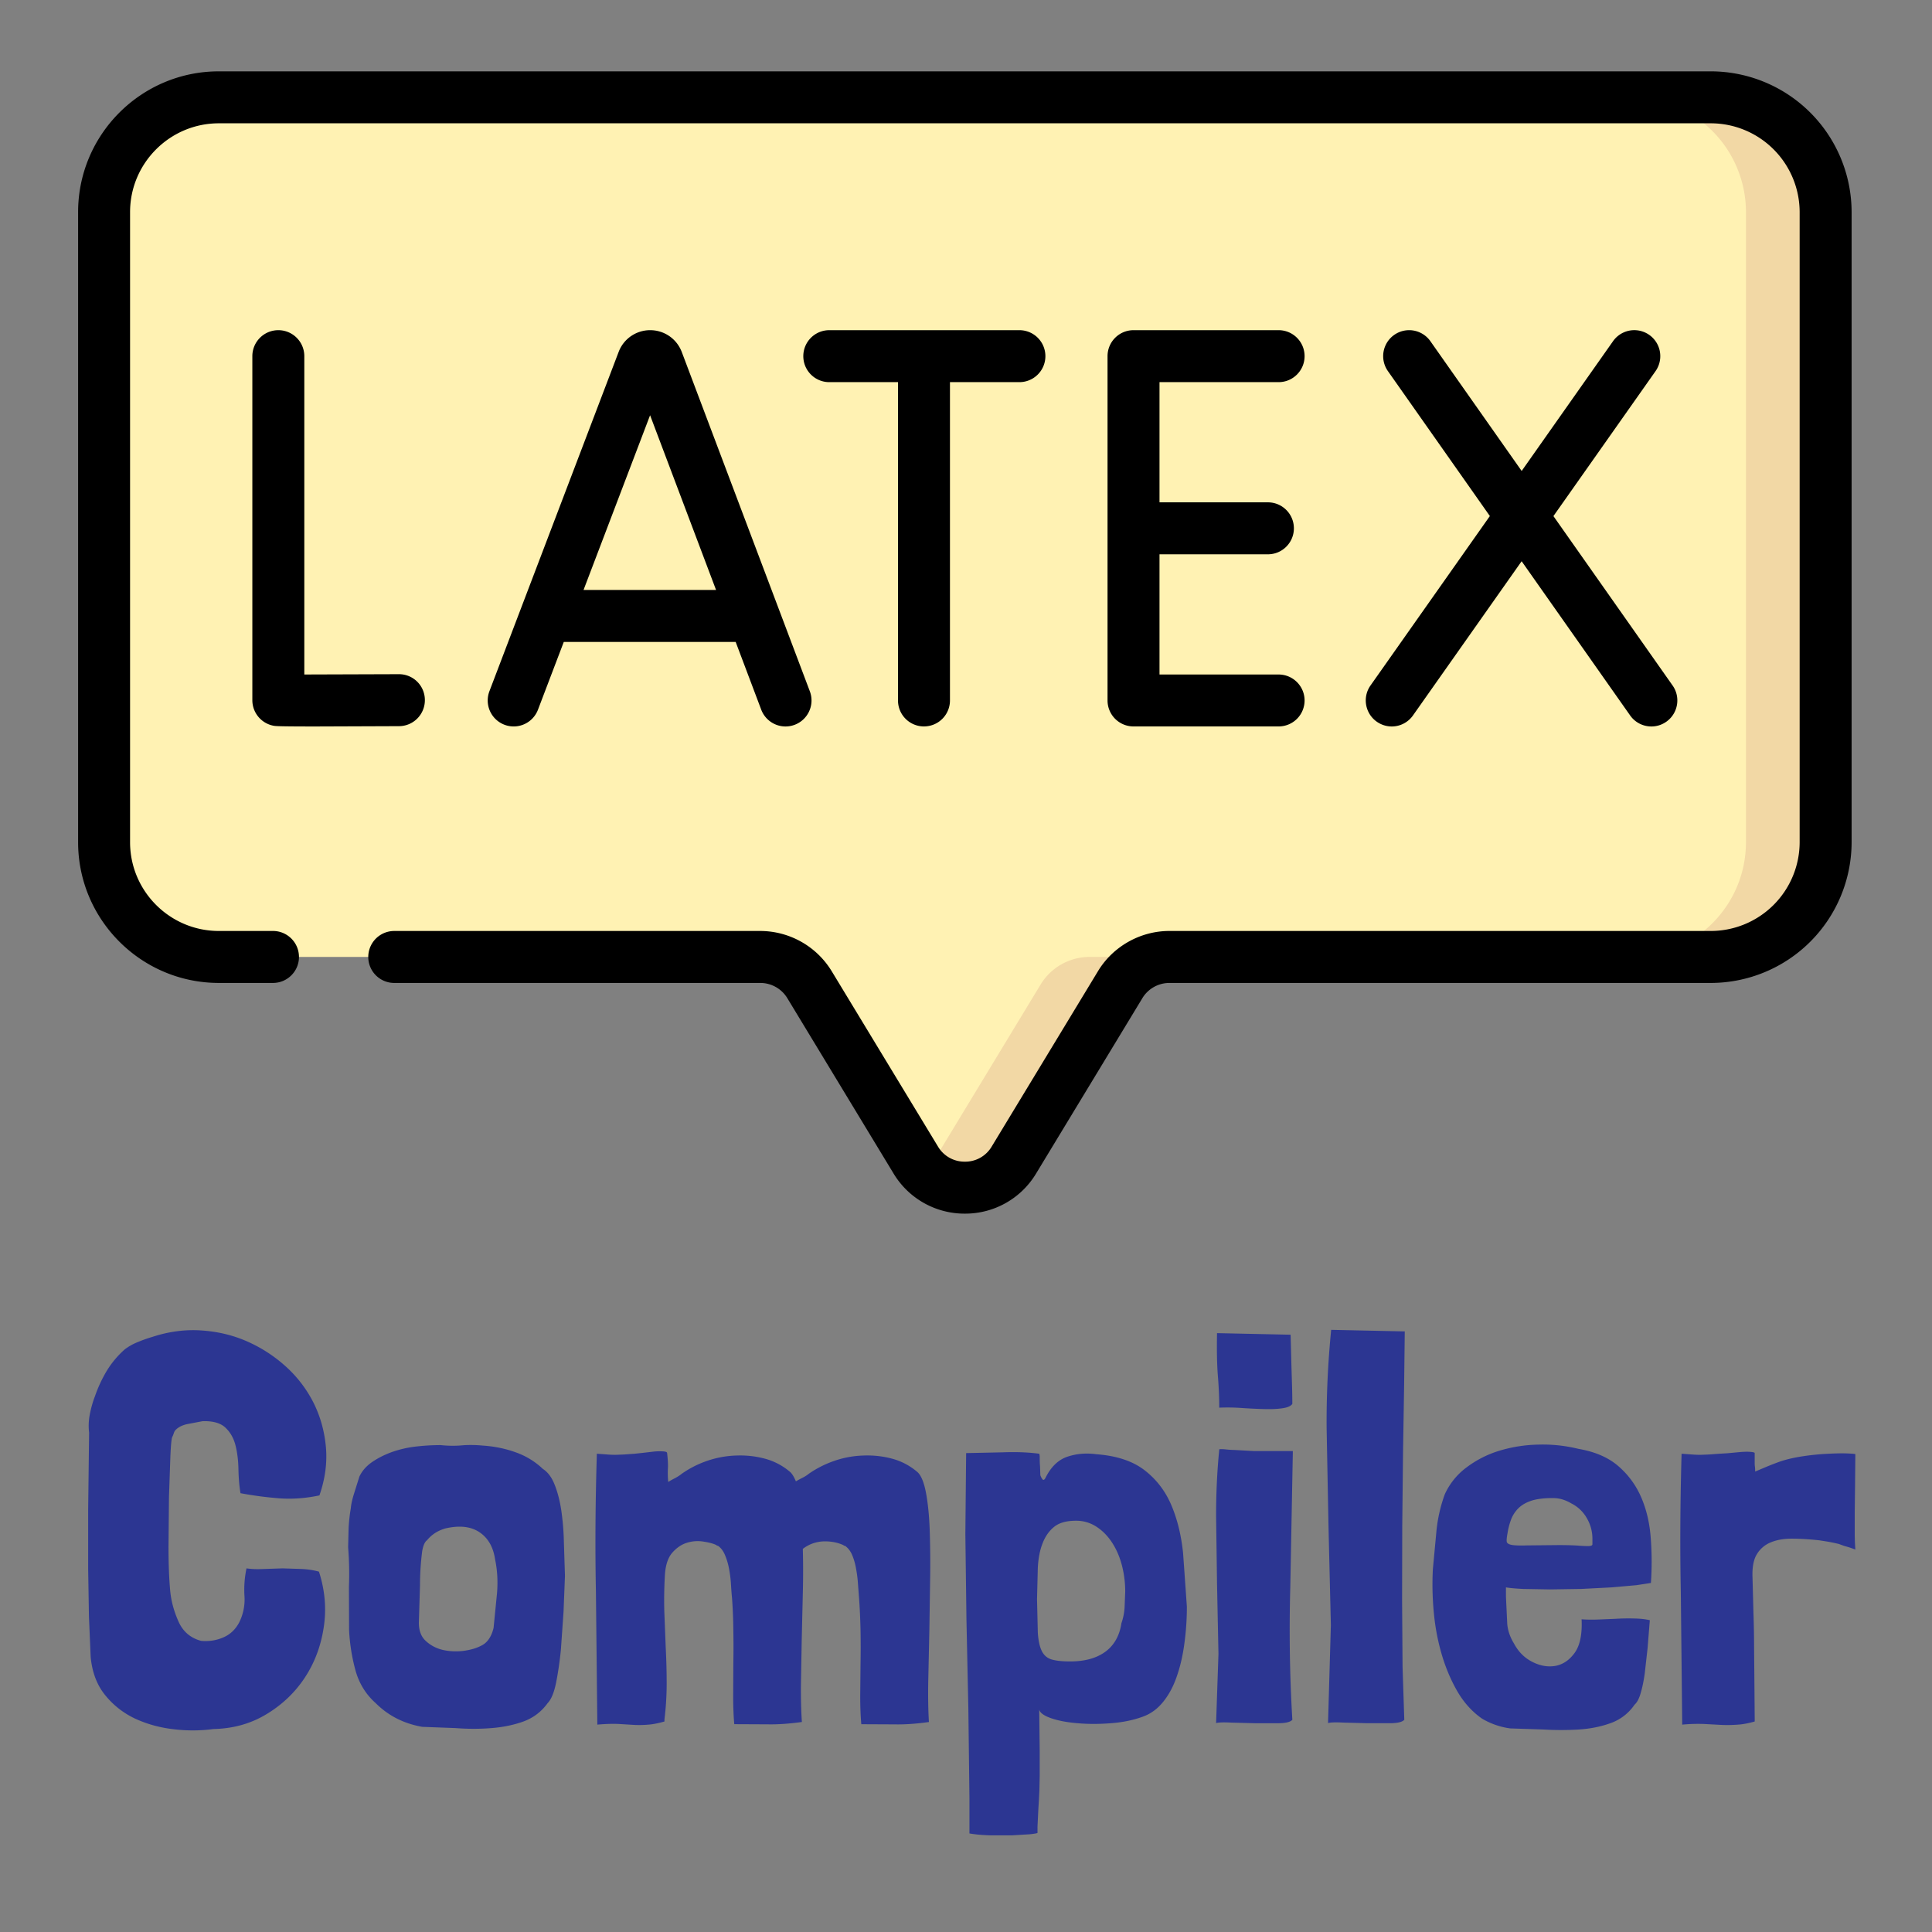 <svg xmlns="http://www.w3.org/2000/svg" width="256" zoomAndPan="magnify" viewBox="0 0 192 192" height="256" preserveAspectRatio="xMidYMid meet" xmlns:v="https://vecta.io/nano"><rect x="0" y="0" width="192" height="192" fill="#808080" stroke="none"/><defs><clipPath id="A"><path d="M7.762 7.09h176.25V121H7.762zm0 0" clip-rule="nonzero"/></clipPath></defs><path fill="#fff2b3" d="M10.344 21.078v62.617c0 6.297 5.105 11.402 11.402 11.402h53.82c1.992 0 3.84 1.043 4.875 2.75l10.566 17.434c2.219 3.664 7.535 3.664 9.754 0l10.566-17.434c1.035-1.707 2.883-2.75 4.879-2.75h53.816c6.301 0 11.406-5.105 11.406-11.402V21.078a11.41 11.41 0 0 0-11.406-11.406H21.746a11.41 11.41 0 0 0-11.402 11.406zm0 0"/><path d="M170.023 9.672h-7.918a11.41 11.41 0 0 1 11.406 11.406v62.617c0 6.297-5.105 11.402-11.406 11.402h7.918a11.41 11.41 0 0 0 11.406-11.402V21.078a11.41 11.41 0 0 0-11.406-11.406zM103.41 97.848l-10.566 17.434c-.266.438-.574.82-.918 1.152 2.527 2.457 6.883 2.074 8.836-1.152l10.566-17.434c1.035-1.707 2.883-2.75 4.879-2.75h-7.918c-1.996 0-3.844 1.043-4.879 2.75zm0 0" fill="#f2d8a5"/><path d="M67.719 34.895c-.52-1.266-1.738-2.082-3.105-2.082a3.34 3.34 0 0 0-3.105 2.086l-.023.059-12.848 33.734a2.58 2.58 0 0 0 4.824 1.84l2.566-6.738H73.11l2.539 6.73c.391 1.031 1.371 1.672 2.414 1.672a2.59 2.59 0 0 0 .914-.168c1.332-.504 2.008-1.992 1.504-3.328L67.746 34.961l-.027-.066zm-9.727 23.734l6.613-17.363 6.555 17.363zM27.66 32.813c-1.426 0-2.582 1.156-2.582 2.582v34.188c0 1.258.906 2.332 2.145 2.547.18.027.391.066 4.133.066l8.301-.031c1.426-.008 2.574-1.172 2.566-2.598A2.57 2.57 0 0 0 39.629 67l-9.387.031V35.395c0-1.426-1.156-2.582-2.582-2.582zm99.406 5.164c1.426 0 2.582-1.156 2.582-2.582s-1.156-2.582-2.582-2.582h-14.418c-1.426 0-2.582 1.156-2.582 2.582v34.219a2.58 2.58 0 0 0 2.582 2.578h14.418a2.58 2.58 0 0 0 2.582-2.578c0-1.426-1.156-2.582-2.582-2.582H115.23V55.086h10.773c1.426 0 2.582-1.156 2.582-2.582s-1.156-2.582-2.582-2.582H115.23V37.977zm9.758 33.746c.453.316.973.473 1.484.473a2.58 2.58 0 0 0 2.113-1.098l10.797-15.324L162 71.098c.5.715 1.301 1.098 2.113 1.098.512 0 1.031-.152 1.484-.473 1.164-.82 1.445-2.43.625-3.598l-11.844-16.836 10.148-14.406a2.583 2.583 0 1 0-4.223-2.977l-9.082 12.898-9.07-12.895a2.581 2.581 0 1 0-4.223 2.969l10.133 14.406-11.863 16.84c-.82 1.164-.539 2.777.625 3.598zm0 0"/><path d="M91.824 72.191a2.58 2.58 0 0 0 2.582-2.578V37.977h6.902a2.58 2.58 0 1 0 0-5.164H82.414c-1.426 0-2.582 1.156-2.582 2.582s1.156 2.582 2.582 2.582h6.828v31.637a2.58 2.58 0 0 0 2.582 2.578zm0 0"/><g clip-path="url(#A)"><path d="M170.023 7.09H21.75c-7.715 0-13.988 6.277-13.988 13.988v62.617c0 7.711 6.273 13.988 13.988 13.988h5.379c1.426 0 2.582-1.156 2.582-2.582s-1.156-2.582-2.582-2.582H21.75c-4.867 0-8.824-3.961-8.824-8.824V21.078c0-4.863 3.957-8.824 8.824-8.824h148.273a8.84 8.84 0 0 1 8.824 8.824v62.617a8.84 8.84 0 0 1-8.824 8.824h-53.816c-2.879 0-5.594 1.527-7.086 3.988l-10.566 17.434a3.05 3.05 0 0 1-2.668 1.504 3.06 3.06 0 0 1-2.672-1.504L82.648 96.508a8.33 8.33 0 0 0-7.082-3.988H39.18a2.58 2.58 0 1 0 0 5.164h36.387a3.14 3.14 0 0 1 2.668 1.5l10.566 17.438a8.23 8.23 0 0 0 7.086 3.988 8.21 8.21 0 0 0 7.082-3.992l10.566-17.434c.563-.926 1.586-1.5 2.672-1.5h53.816a14.01 14.01 0 0 0 13.988-13.988V21.078A14.01 14.01 0 0 0 170.023 7.09zm0 0"/></g><path d="M17.449 142.111c.281-.289.68-.488 1.203-.594l1.484-.281c1.039-.031 1.801.188 2.281.656.488.461.82 1.059 1 1.797s.27 1.543.281 2.406c.02.855.086 1.621.203 2.297a36.32 36.32 0 0 0 3.938.516c1.281.086 2.582-.016 3.906-.297.57-1.645.785-3.254.641-4.828-.148-1.582-.559-3.047-1.234-4.391a12.35 12.35 0 0 0-2.734-3.578 14.34 14.34 0 0 0-3.844-2.5c-1.418-.625-2.934-.988-4.547-1.094-1.617-.113-3.246.102-4.891.641a14.26 14.26 0 0 0-1.453.516 5.53 5.53 0 0 0-1.281.719 9.29 9.29 0 0 0-1.766 2.094 13.44 13.44 0 0 0-1.203 2.578c-.211.543-.375 1.125-.5 1.75a5.85 5.85 0 0 0-.078 1.859l-.094 7.656v5.906l.078 4.703.172 4.031c.145 1.512.617 2.766 1.422 3.766s1.789 1.781 2.969 2.344c1.188.551 2.461.906 3.828 1.063a15.62 15.62 0 0 0 3.984-.016c1.969-.043 3.727-.539 5.281-1.484 1.563-.945 2.828-2.156 3.797-3.625s1.594-3.125 1.875-4.969c.289-1.844.133-3.695-.469-5.562-.512-.145-1.078-.234-1.703-.266l-1.906-.062-1.906.063c-.625.031-1.187.012-1.687-.062-.187.898-.258 1.805-.203 2.719a5.11 5.11 0 0 1-.5 2.609c-.367.719-.898 1.23-1.594 1.531a4.45 4.45 0 0 1-2.219.344c-1.043-.281-1.789-.914-2.234-1.906s-.727-2-.828-3.031c-.117-1.258-.172-2.738-.172-4.437l.047-4.922.141-4.078c.051-1.145.113-1.773.188-1.891a2.47 2.47 0 0 0 .141-.344c.051-.164.113-.281.188-.344zm18.273 4.609l-.5 1.594c-.211.656-.328 1.184-.359 1.578a16.66 16.66 0 0 0-.219 1.969l-.047 1.906a32.83 32.83 0 0 1 .078 3.938l.016 4.266a18.66 18.66 0 0 0 .641 4.047c.363 1.293 1.031 2.371 2 3.234 1.25 1.25 2.789 2.035 4.625 2.359l3.328.125c1.219.094 2.398.094 3.547 0 1.145-.086 2.207-.305 3.188-.656.988-.363 1.789-.973 2.406-1.828.352-.363.629-1.023.828-1.984.195-.969.359-2.062.484-3.281l.266-3.812.141-3.562-.109-3.453a25.51 25.51 0 0 0-.266-3.125c-.148-.945-.367-1.781-.656-2.5-.281-.719-.672-1.238-1.172-1.562a7.52 7.52 0 0 0-2.687-1.641c-1.039-.375-2.137-.598-3.281-.672-.75-.07-1.461-.078-2.125-.016-.656.055-1.344.043-2.062-.031a21.39 21.39 0 0 0-2.562.156 10.79 10.79 0 0 0-2.359.563c-.73.273-1.375.605-1.937 1-.555.398-.953.859-1.203 1.391zm6.719 6.344c.469-.57 1.078-.961 1.828-1.172 1.395-.32 2.52-.195 3.375.375.863.574 1.383 1.484 1.563 2.734.219 1.043.281 2.148.188 3.313l-.344 3.469c-.219.898-.633 1.484-1.234 1.766-.469.25-1.062.422-1.781.516-.719.086-1.414.047-2.078-.109-.656-.164-1.219-.473-1.687-.922-.461-.445-.672-1.082-.641-1.906l.109-3.562a26.66 26.66 0 0 1 .219-3.422c.102-.57.266-.93.484-1.078zm23.966-5.797a9.3 9.3 0 0 1-.031-1.344c.024-.399-.008-.898-.078-1.516 0-.102-.148-.16-.437-.172a5.55 5.55 0 0 0-.969.031l-1.078.125-.734.078-1.094.078-.797.031a10.23 10.23 0 0 1-.812-.031l-1.062-.078c-.148 4.73-.18 9.297-.094 13.703l.141 13.219c.863-.074 1.582-.094 2.156-.062l1.547.094a10.62 10.62 0 0 0 1.375-.031c.445-.031.977-.137 1.594-.312v-.219a29.2 29.2 0 0 0 .219-3.547 68.7 68.7 0 0 0-.094-3.578l-.141-3.594a43.31 43.31 0 0 1 .063-3.687c.07-.969.32-1.691.75-2.172.438-.488.922-.812 1.453-.969.539-.164 1.086-.203 1.641-.109.563.086.984.199 1.266.344.039.043.078.063.109.063s.066.016.109.047c.281.219.5.527.656.922.164.387.297.836.391 1.344a12.33 12.33 0 0 1 .188 1.531 34.9 34.9 0 0 0 .109 1.422 50.64 50.64 0 0 1 .125 3.125c.02 1.105.02 2.215 0 3.328l-.016 3.219c0 1.043.035 1.977.109 2.797l3.344.016c.988.02 2.113-.059 3.375-.234-.074-1.07-.105-2.316-.094-3.734l.078-4.406.109-4.625c.039-1.562.039-3.039 0-4.437a3.48 3.48 0 0 1 1.047-.562 3.67 3.67 0 0 1 1.141-.187 4.92 4.92 0 0 1 1.047.109 3.87 3.87 0 0 1 .797.266c.039.043.078.063.109.063.039 0 .078.016.109.047.289.219.516.527.672.922.164.387.289.836.375 1.344a12.33 12.33 0 0 1 .188 1.531l.109 1.422c.07.969.117 2.012.141 3.125.02 1.105.02 2.215 0 3.328l-.031 3.219c0 1.043.035 1.977.109 2.797l3.359.016c.988.02 2.109-.059 3.359-.234-.074-1.219-.094-2.629-.062-4.234l.109-5.031.078-5.156a100.73 100.73 0 0 0-.047-4.703c-.055-1.437-.18-2.664-.375-3.687s-.477-1.691-.828-2.016a6.35 6.35 0 0 0-2.531-1.344c-.93-.25-1.887-.352-2.875-.312a9.67 9.67 0 0 0-2.875.531 10.27 10.27 0 0 0-2.531 1.281c-.18.148-.391.281-.641.406a12.13 12.13 0 0 0-.641.344c-.18-.426-.359-.727-.547-.906a6.35 6.35 0 0 0-2.531-1.344c-.93-.25-1.887-.352-2.875-.312a9.81 9.81 0 0 0-2.875.531 10.03 10.03 0 0 0-2.516 1.281c-.18.148-.402.293-.672.438a7.44 7.44 0 0 0-.672.375zm36.698 34.282l.078-1.641.063-1.016.047-.969.031-1.453v-2.5l-.047-4.078c.07.324.461.609 1.172.859.719.25 1.598.418 2.641.5 1.039.094 2.141.094 3.297 0 1.164-.082 2.234-.301 3.203-.656.789-.289 1.461-.785 2.016-1.484.563-.695 1.008-1.535 1.344-2.516.344-.988.594-2.07.75-3.25a26.79 26.79 0 0 0 .25-3.672l-.375-5.312c-.18-1.758-.562-3.344-1.156-4.75-.594-1.414-1.484-2.582-2.672-3.5-1.18-.914-2.789-1.445-4.828-1.594-1-.133-1.949-.051-2.844.25s-1.617.992-2.156 2.063c-.105.219-.203.289-.297.203-.086-.094-.164-.234-.234-.422l-.031-.906c-.023-.219-.031-.504-.031-.859a1.06 1.06 0 0 0-.047-.375c-1.074-.145-2.277-.191-3.609-.141l-3.656.078-.078 8.047.109 8.484.188 8.797.109 8.922v3.547c.57.102 1.25.164 2.031.188h2.234l1.781-.109c.477-.055.719-.102.719-.141zm8.344-20.25c-.187 1.25-.719 2.199-1.594 2.844s-2.047.969-3.516.969c-.75 0-1.352-.062-1.797-.187s-.781-.398-1-.828c-.219-.437-.355-1.055-.406-1.859l-.078-3.312.078-3.109c.051-.969.211-1.789.484-2.469.27-.687.656-1.227 1.156-1.625s1.219-.594 2.156-.594a3.64 3.64 0 0 1 2.031.594c.613.398 1.133.93 1.563 1.594.426.656.75 1.406.969 2.25s.328 1.715.328 2.609l-.062 1.563a5.81 5.81 0 0 1-.312 1.563zm16.123-17.094h-2.969l-1.937-.109a9.32 9.32 0 0 1-.781-.047c-.336-.039-.574-.047-.719-.016v.063c-.211 2.117-.312 4.293-.312 6.531l.094 6.797.141 6.938-.234 6.875c.25-.07.75-.086 1.5-.047l2.391.063h2.328c.719-.012 1.172-.125 1.359-.344-.262-4.332-.328-8.754-.203-13.266l.25-13.281v-.156zm-6.625-11.719c-.031 1.648-.008 3.039.078 4.172.094 1.125.141 2.203.141 3.234a20.05 20.05 0 0 1 2.203.031 54.25 54.25 0 0 0 2.234.109c.695.023 1.305-.004 1.828-.078s.852-.219 1-.437a67.63 67.63 0 0 0-.031-1.844l-.062-2.047-.047-1.828-.031-1.156zm11.344-.328a92.14 92.14 0 0 0-.453 9.781l.188 9.781.234 9.781-.281 9.734c.25-.07.75-.086 1.5-.047l2.391.063h2.328c.719-.012 1.172-.125 1.359-.344l-.172-5.234-.047-6.641.016-7.359.078-7.359.109-6.672.063-5.328zm17.368 25.594c.352.063.922.117 1.703.156l2.672.047 3.094-.047 3.031-.156 2.469-.219 1.438-.219a30.79 30.79 0 0 0-.016-4.453c-.105-1.477-.418-2.82-.937-4.031-.523-1.219-1.281-2.258-2.281-3.125s-2.324-1.437-3.969-1.719a14.75 14.75 0 0 0-3.984-.422 14.2 14.2 0 0 0-3.875.609 10.42 10.42 0 0 0-3.281 1.672 6.83 6.83 0 0 0-2.141 2.656 14.92 14.92 0 0 0-.828 3.625l-.359 3.844c-.074 1.469-.039 2.938.109 4.406a21.62 21.62 0 0 0 .813 4.172c.395 1.305.91 2.5 1.547 3.594.645 1.094 1.453 1.98 2.422 2.656a7.46 7.46 0 0 0 2.797.969l3.297.109a29.58 29.58 0 0 0 3.531 0c1.145-.074 2.203-.289 3.172-.641a4.83 4.83 0 0 0 2.359-1.828c.25-.219.453-.602.609-1.156.164-.551.301-1.211.406-1.984l.281-2.5.219-2.75c-.398-.102-.902-.16-1.516-.172a20.87 20.87 0 0 0-1.906.031l-1.906.078c-.605.012-1.09 0-1.453-.031.07 1.469-.152 2.574-.672 3.313-.523.73-1.156 1.168-1.906 1.313-.75.137-1.523.008-2.312-.391-.781-.395-1.391-1.004-1.828-1.828-.398-.645-.621-1.305-.672-1.984l-.125-2.641zm6.5-8.344a3.63 3.63 0 0 1 1.531 1.453 4.02 4.02 0 0 1 .563 2.047v.563c0 .094-.102.152-.297.172-.199.012-.531 0-1-.031-.461-.039-1.156-.062-2.094-.062l-3.094.031c-.699.023-1.211.008-1.531-.047-.312-.062-.48-.172-.5-.328-.023-.164.004-.441.078-.828.07-.469.188-.914.344-1.344a3.18 3.18 0 0 1 .734-1.141c.324-.325.75-.57 1.281-.75.539-.176 1.238-.266 2.094-.266.395 0 .734.047 1.016.141.289.086.582.215.875.391zm18.267-3.172c0-.25-.012-.426-.031-.531a2.61 2.61 0 0 1-.016-.297v-.344-.656c0-.062-.156-.102-.469-.125-.305-.02-.664-.008-1.078.031l-1.172.109-.781.047-1.078.078-.797.031a10.23 10.23 0 0 1-.812-.031l-1.078-.078c-.137 4.73-.164 9.297-.078 13.703l.141 13.219a16.5 16.5 0 0 1 2.219-.062l1.75.094a13.72 13.72 0 0 0 1.563-.031c.5-.031 1.055-.137 1.672-.312v-.219l-.031-3.734-.031-3.437a95.12 95.12 0 0 0-.062-3.359l-.094-3.547c-.043-1.008.098-1.781.422-2.312a2.84 2.84 0 0 1 1.375-1.187c.594-.25 1.289-.375 2.094-.375.813 0 1.703.055 2.672.156.031 0 .27.039.719.109s.883.164 1.313.266a10.82 10.82 0 0 0 .563.203c.195.055.391.109.578.172l.484.172a21.73 21.73 0 0 1-.062-1.719v-2.016l.031-2.5.031-3.234c0-.031-.262-.055-.781-.078s-1.164-.008-1.922.031a23.93 23.93 0 0 0-2.422.234c-.855.125-1.621.297-2.297.516a30.62 30.62 0 0 0-1.531.594l-1 .422zm0 0" fill="#2c3692"/></svg>
